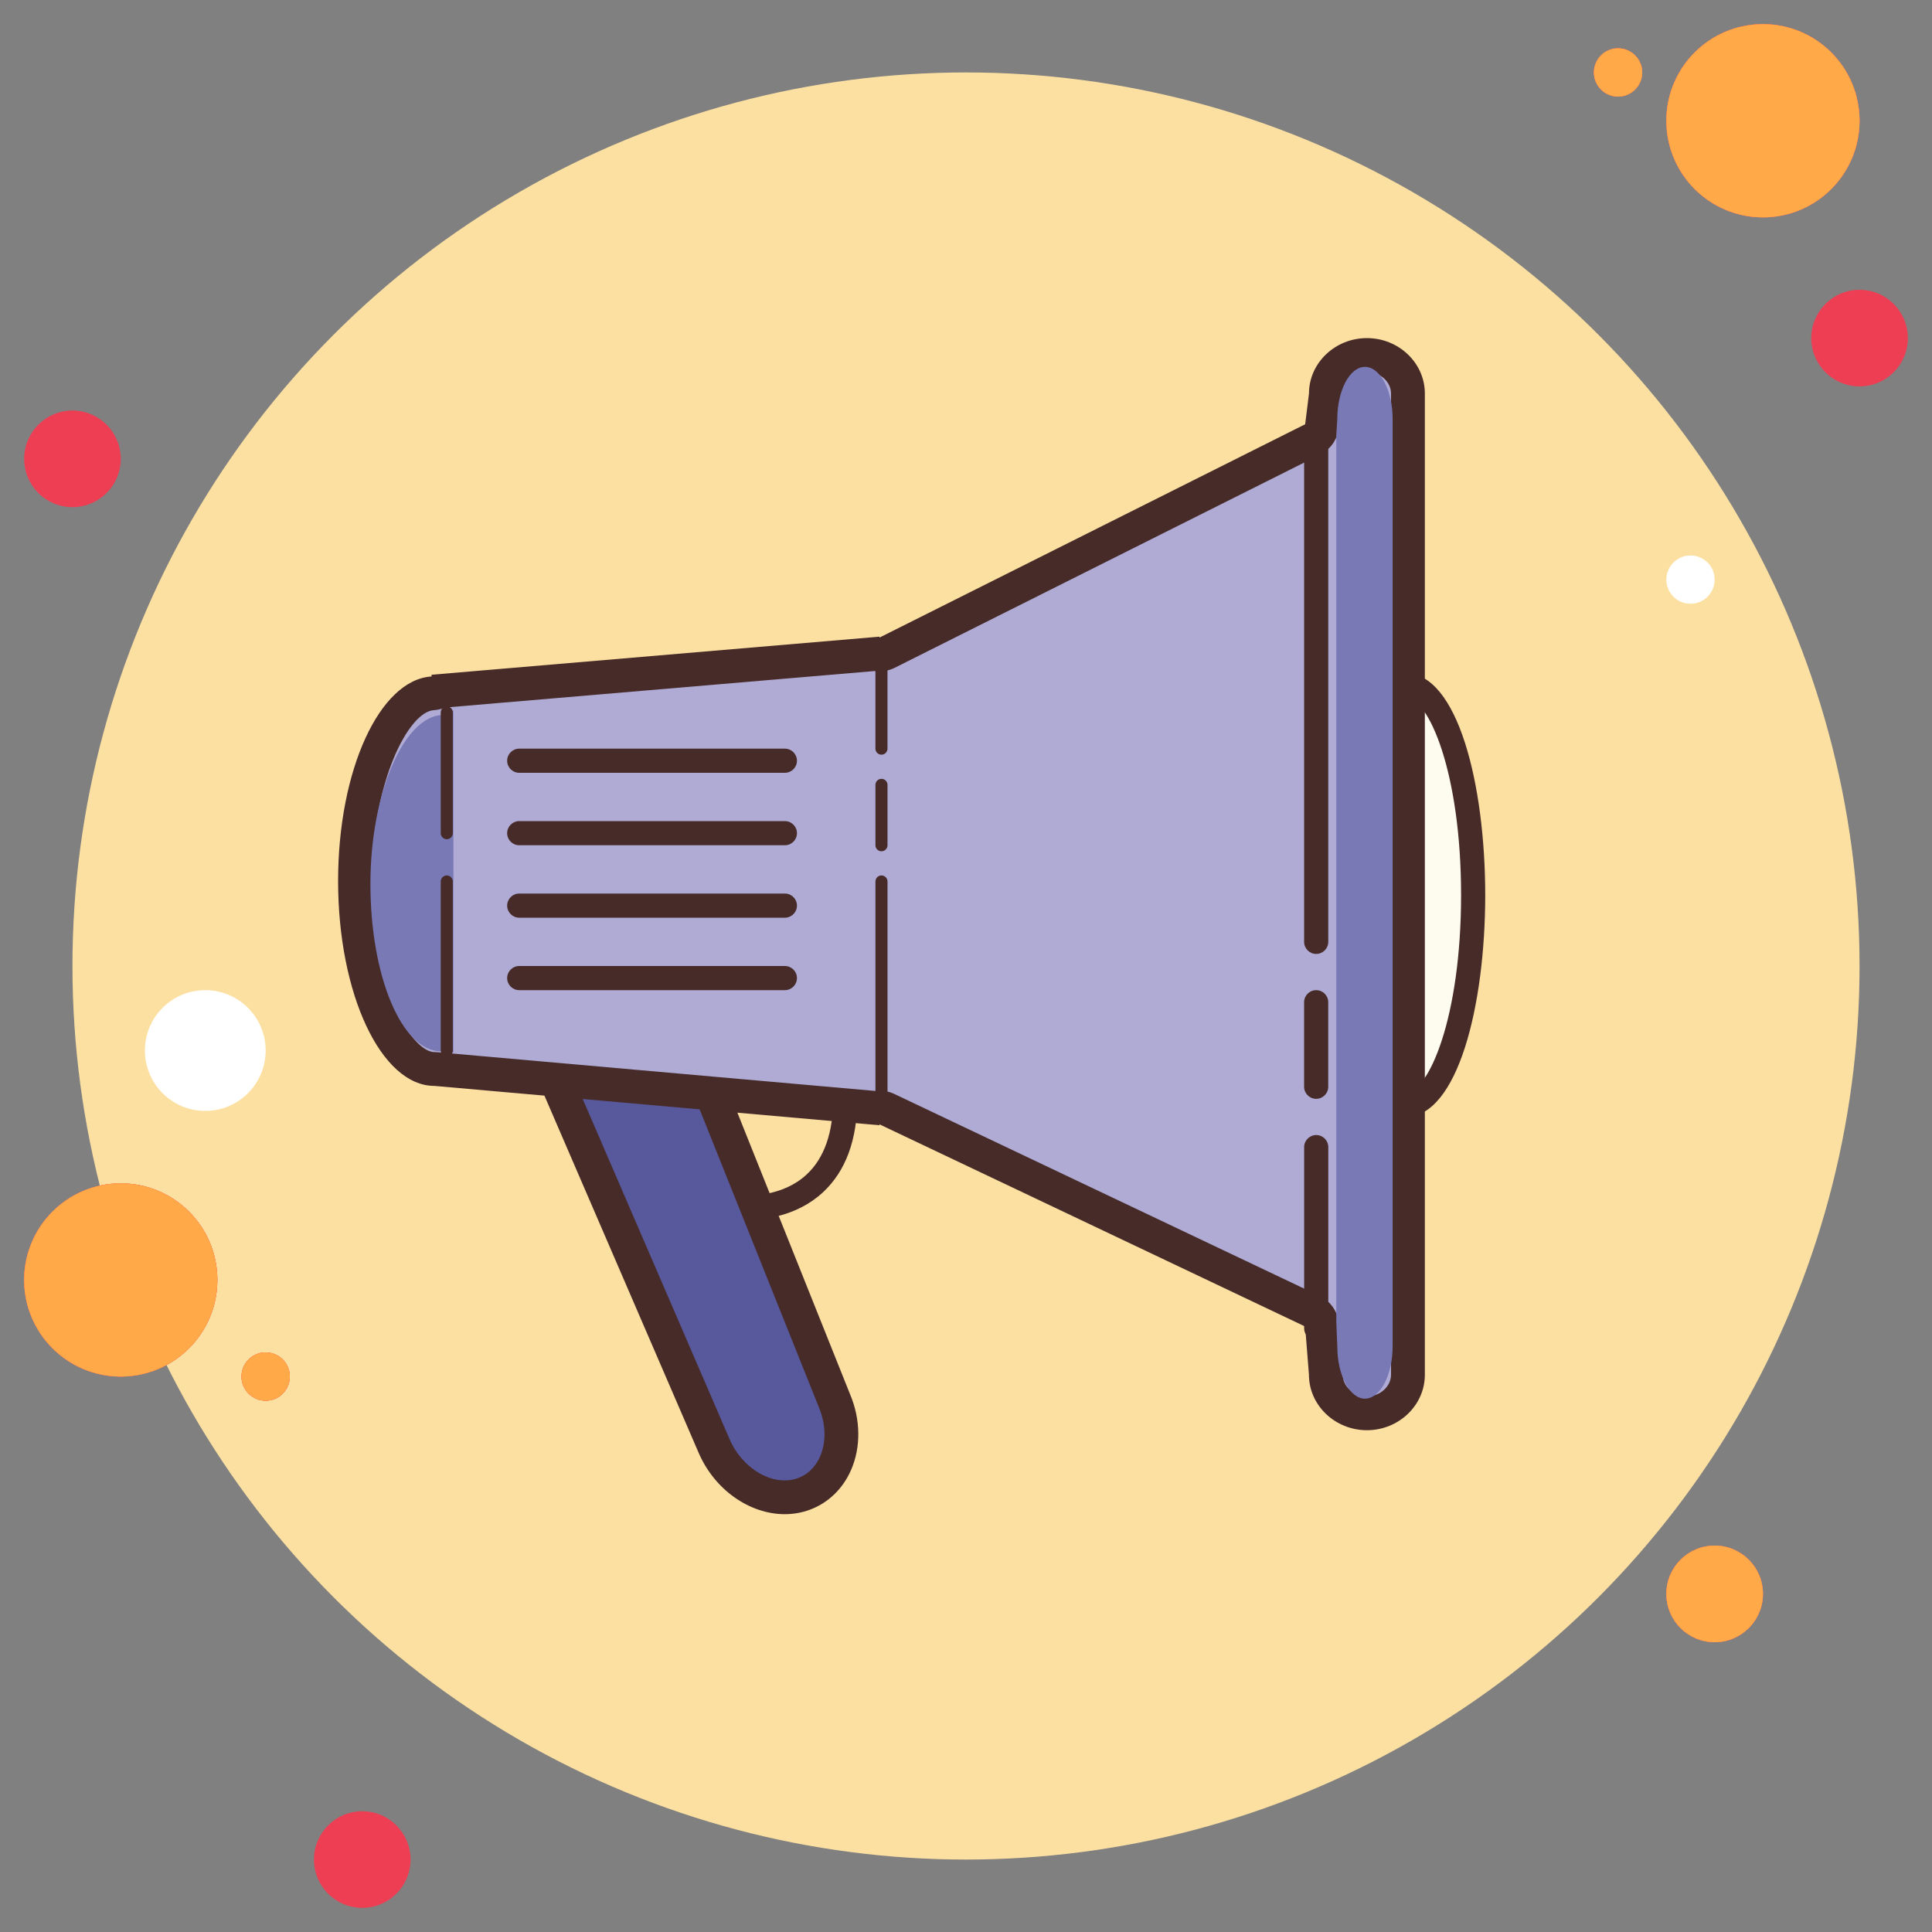 <?xml version="1.0" encoding="UTF-8"?>
<svg width="80px" height="80px" viewBox="0 0 80 80" version="1.1" xmlns="http://www.w3.org/2000/svg" xmlns:xlink="http://www.w3.org/1999/xlink">
    <rect x="0" y="0" width="80" height="80" fill="#808080" stroke="none"/>
    <!-- Generator: Sketch 61.2 (89653) - https://sketch.com -->
    <title>Icons (Decorative)/commercial</title>
    <desc>Created with Sketch.</desc>
    <defs>
        <circle id="path-1" cx="66" cy="2" r="1"></circle>
        <circle id="path-2" cx="72" cy="4" r="4"></circle>
        <circle id="path-3" cx="70" cy="65" r="2"></circle>
        <circle id="path-4" cx="4" cy="52" r="4"></circle>
        <circle id="path-5" cx="10" cy="56" r="1"></circle>
    </defs>
    <g id="Icons-(Decorative)/commercial" stroke="none" stroke-width="1" fill="none" fill-rule="evenodd">
        <g id="icons8-commercial" transform="translate(1, 1)">
            <g id="Group">
                <circle id="Oval" fill="#EE3E54" fill-rule="nonzero" cx="2" cy="18" r="2"></circle>
                <g id="Oval">
                    <use fill="#F5684F" xlink:href="#path-1"></use>
                    <use fill="#FF7D54" xlink:href="#path-1"></use>
                    <use fill="#FF6755" xlink:href="#path-1"></use>
                    <use fill="#FFA949" xlink:href="#path-1"></use>
                </g>
                <circle id="Oval" fill="#FCE0A2" fill-rule="nonzero" cx="39" cy="39" r="37"></circle>
                <g id="Oval">
                    <use fill="#F5684F" xlink:href="#path-2"></use>
                    <use fill="#FF7D54" xlink:href="#path-2"></use>
                    <use fill="#FF6755" xlink:href="#path-2"></use>
                    <use fill="#FFA949" xlink:href="#path-2"></use>
                </g>
                <circle id="Oval" fill="#EE3E54" fill-rule="nonzero" cx="76" cy="13" r="2"></circle>
                <g id="Oval">
                    <use fill="#F5684F" xlink:href="#path-3"></use>
                    <use fill="#FF7D54" xlink:href="#path-3"></use>
                    <use fill="#FF6755" xlink:href="#path-3"></use>
                    <use fill="#FFA949" xlink:href="#path-3"></use>
                </g>
                <g id="Oval">
                    <use fill="#F5684F" xlink:href="#path-4"></use>
                    <use fill="#FF7D54" xlink:href="#path-4"></use>
                    <use fill="#FF6755" xlink:href="#path-4"></use>
                    <use fill="#FFA949" xlink:href="#path-4"></use>
                </g>
                <circle id="Oval" fill="#EE3E54" fill-rule="nonzero" cx="14" cy="76" r="2"></circle>
                <circle id="Oval" fill="#FFFFFF" fill-rule="nonzero" cx="7.5" cy="42.5" r="2.5"></circle>
                <g id="Oval">
                    <use fill="#F5684F" xlink:href="#path-5"></use>
                    <use fill="#FF7D54" xlink:href="#path-5"></use>
                    <use fill="#FF6755" xlink:href="#path-5"></use>
                    <use fill="#FFA949" xlink:href="#path-5"></use>
                </g>
                <circle id="Oval" fill="#FFFFFF" fill-rule="nonzero" cx="69" cy="23" r="1"></circle>
            </g>
            <g id="Group" transform="translate(20, 42)" fill-rule="nonzero">
                <path d="M8.5,2.373 L13.554,15.004 C14.232,16.618 13.662,18.353 12.288,18.859 L12.288,18.859 C10.914,19.365 9.236,18.459 8.558,16.845 L1.5,0.5" id="Path" fill="#58589C"></path>
                <path d="M11.495,19.699 C10.047,19.699 8.575,18.694 7.912,17.117 L0.857,0.777 L2.142,0.222 L9.2,16.568 C9.731,17.831 11.032,18.581 12.046,18.202 C12.56,18.014 12.826,17.611 12.958,17.307 C13.218,16.709 13.2,15.969 12.909,15.276 L7.85,2.633 L9.15,2.113 L14.204,14.745 C14.638,15.777 14.654,16.919 14.242,17.866 C13.901,18.649 13.293,19.235 12.53,19.516 C12.194,19.64 11.845,19.699 11.495,19.699 Z" id="Path" fill="#472B29"></path>
            </g>
            <g id="Group" transform="translate(57, 26)" fill-rule="nonzero">
                <path d="M0.19,1.369 C1.742,1.369 3,5.262 3,10.063 C3,14.864 1.742,18.757 0.19,18.757" id="Path" fill="#FDFCEE"></path>
                <path d="M0.19,19.257 L0.19,18.257 C1.154,18.257 2.5,15.14 2.5,10.064 C2.5,4.987 1.155,1.87 0.19,1.87 L0.19,0.87 C2.363,0.87 3.5,5.495 3.5,10.064 C3.5,14.632 2.363,19.257 0.19,19.257 Z" id="Path" fill="#472B29"></path>
            </g>
            <g id="Group" transform="translate(13, 13)" fill-rule="nonzero">
                <path d="M42.601,44.521 C41.664,44.521 40.902,43.806 40.902,42.927 L40.741,40.871 C40.721,40.622 40.57,40.402 40.344,40.295 L22.718,31.923 C22.623,31.877 22.52,31.855 22.418,31.855 C22.361,31.855 22.305,31.862 22.25,31.876 L4.05,30.268 C2.434,30.265 0.701,27.069 0.701,22.482 C0.701,17.952 2.362,14.806 3.914,14.71 C4.029,14.703 4.137,14.668 4.23,14.612 L22.291,13.077 C22.342,13.089 22.394,13.095 22.445,13.095 C22.543,13.095 22.64,13.074 22.731,13.029 L40.357,4.196 C40.566,4.091 40.71,3.888 40.738,3.656 L40.896,2.382 C40.901,1.417 41.664,0.702 42.601,0.702 C43.538,0.702 44.3,1.417 44.3,2.296 L44.3,42.93 C44.3,43.807 43.538,44.521 42.601,44.521 Z" id="Path" fill="#AFABD4"></path>
                <path d="M42.601,1.4 C43.143,1.4 43.6,1.809 43.6,2.294 L43.6,42.928 C43.6,43.413 43.142,43.822 42.601,43.822 C42.06,43.822 41.602,43.413 41.602,42.928 C41.602,42.891 41.601,42.854 41.598,42.818 L41.44,40.818 C41.401,40.319 41.097,39.879 40.645,39.664 L23.018,31.292 C22.836,31.206 22.641,31.164 22.446,31.164 C22.386,31.164 22.325,31.168 22.265,31.176 L4.11,29.57 C4.069,29.566 4.028,29.565 3.987,29.565 C3.109,29.565 1.4,27.065 1.4,22.481 C1.4,18.324 2.939,15.471 3.957,15.408 C4.121,15.398 4.277,15.36 4.42,15.299 L22.208,13.787 C22.277,13.797 22.347,13.802 22.416,13.802 C22.63,13.802 22.845,13.753 23.043,13.654 L40.67,4.82 C41.089,4.61 41.374,4.205 41.432,3.741 L41.59,2.467 C41.597,2.41 41.601,2.352 41.601,2.295 C41.601,1.809 42.059,1.4 42.601,1.4 M42.601,0 C41.282,0 40.202,1.032 40.202,2.294 L40.044,3.568 L22.417,12.401 L22.417,12.363 L3.87,13.94 L3.87,14.011 C1.722,14.144 0,17.88 0,22.481 C0,27.166 1.785,30.965 3.987,30.965 L22.416,32.594 L22.416,32.556 L40.043,40.928 L40.201,42.928 C40.201,44.189 41.281,45.222 42.6,45.222 C43.919,45.222 45,44.19 45,42.927 L45,2.294 C45,1.032 43.921,0 42.601,0 L42.601,0 Z" id="Shape" fill="#472B29"></path>
            </g>
            <path d="M17.775,28.417 L17.28,28.605 C15.711,28.714 14.338,31.852 14.338,35.607 C14.338,39.431 15.643,42.531 17.251,42.531 L17.775,42.583 L17.775,28.417 L17.775,28.417 Z" id="Path" fill="#7979B6" fill-rule="nonzero"></path>
            <path d="M55.52,14.191 C54.889,14.191 54.374,15.166 54.374,16.358 L54.333,17.011 L54.333,53.725 L54.374,54.749 C54.374,55.941 54.89,56.916 55.52,56.916 C56.15,56.916 56.666,55.941 56.666,54.749 L56.666,16.358 C56.667,15.166 56.151,14.191 55.52,14.191 Z" id="Path" fill="#7979B6" fill-rule="nonzero"></path>
            <path d="M17.5,42.75 C17.362,42.75 17.25,42.638 17.25,42.5 L17.25,35.5 C17.25,35.362 17.362,35.25 17.5,35.25 C17.638,35.25 17.75,35.362 17.75,35.5 L17.75,42.5 C17.75,42.638 17.638,42.75 17.5,42.75 Z" id="Path" fill="#472B29" fill-rule="nonzero"></path>
            <path d="M17.5,33.75 C17.362,33.75 17.25,33.638 17.25,33.5 L17.25,28.5 C17.25,28.362 17.362,28.25 17.5,28.25 C17.638,28.25 17.75,28.362 17.75,28.5 L17.75,33.5 C17.75,33.638 17.638,33.75 17.5,33.75 Z" id="Path" fill="#472B29" fill-rule="nonzero"></path>
            <path d="M35.499,30.25 C35.361,30.25 35.249,30.138 35.249,30 L35.249,26.5 C35.249,26.362 35.361,26.25 35.499,26.25 C35.637,26.25 35.749,26.362 35.749,26.5 L35.749,30 C35.749,30.138 35.637,30.25 35.499,30.25 Z" id="Path" fill="#472B29" fill-rule="nonzero"></path>
            <path d="M31.5,31 L20.5,31 C20.224,31 20,30.776 20,30.5 C20,30.224 20.224,30 20.5,30 L31.5,30 C31.776,30 32,30.224 32,30.5 C32,30.776 31.776,31 31.5,31 Z" id="Path" fill="#472B29" fill-rule="nonzero"></path>
            <path d="M31.5,34 L20.5,34 C20.224,34 20,33.776 20,33.5 C20,33.224 20.224,33 20.5,33 L31.5,33 C31.776,33 32,33.224 32,33.5 C32,33.776 31.776,34 31.5,34 Z" id="Path" fill="#472B29" fill-rule="nonzero"></path>
            <path d="M31.5,37 L20.5,37 C20.224,37 20,36.776 20,36.5 C20,36.224 20.224,36 20.5,36 L31.5,36 C31.776,36 32,36.224 32,36.5 C32,36.776 31.776,37 31.5,37 Z" id="Path" fill="#472B29" fill-rule="nonzero"></path>
            <path d="M31.5,40 L20.5,40 C20.224,40 20,39.776 20,39.5 C20,39.224 20.224,39 20.5,39 L31.5,39 C31.776,39 32,39.224 32,39.5 C32,39.776 31.776,40 31.5,40 Z" id="Path" fill="#472B29" fill-rule="nonzero"></path>
            <path d="M35.5,45.25 C35.362,45.25 35.25,45.138 35.25,45 L35.25,35.5 C35.25,35.362 35.362,35.25 35.5,35.25 C35.638,35.25 35.75,35.362 35.75,35.5 L35.75,45 C35.75,45.138 35.638,45.25 35.5,45.25 Z" id="Path" fill="#472B29" fill-rule="nonzero"></path>
            <path d="M53.501,38.5 C53.225,38.5 53.001,38.276 53.001,38 L53.001,17 C53.001,16.724 53.225,16.5 53.501,16.5 C53.777,16.5 54.001,16.724 54.001,17 L54.001,38 C54.001,38.276 53.777,38.5 53.501,38.5 Z" id="Path" fill="#472B29" fill-rule="nonzero"></path>
            <path d="M53.5,44.5 C53.224,44.5 53,44.276 53,44 L53,40.5 C53,40.224 53.224,40 53.5,40 C53.776,40 54,40.224 54,40.5 L54,44 C54,44.276 53.776,44.5 53.5,44.5 Z" id="Path" fill="#472B29" fill-rule="nonzero"></path>
            <path d="M53.502,54.5 C53.226,54.5 53.002,54.276 53.002,54 L53.002,46.5 C53.002,46.224 53.226,46 53.502,46 C53.778,46 54.002,46.224 54.002,46.5 L54.002,54 C54.002,54.276 53.779,54.5 53.502,54.5 Z" id="Path" fill="#472B29" fill-rule="nonzero"></path>
            <path d="M35.5,34.25 C35.362,34.25 35.25,34.138 35.25,34 L35.25,31.5 C35.25,31.362 35.362,31.25 35.5,31.25 C35.638,31.25 35.75,31.362 35.75,31.5 L35.75,34 C35.75,34.138 35.638,34.25 35.5,34.25 Z" id="Path" fill="#472B29" fill-rule="nonzero"></path>
            <path d="M30.057,49.5 C29.955,49.5 29.892,49.496 29.88,49.495 L29.951,48.497 C29.965,48.492 31.388,48.582 32.408,47.627 C33.133,46.948 33.5,45.897 33.5,44.5 L34.5,44.5 C34.5,46.19 34.022,47.491 33.081,48.367 C31.966,49.402 30.551,49.5 30.057,49.5 Z" id="Path" fill="#472B29" fill-rule="nonzero"></path>
        </g>
    </g>
</svg>